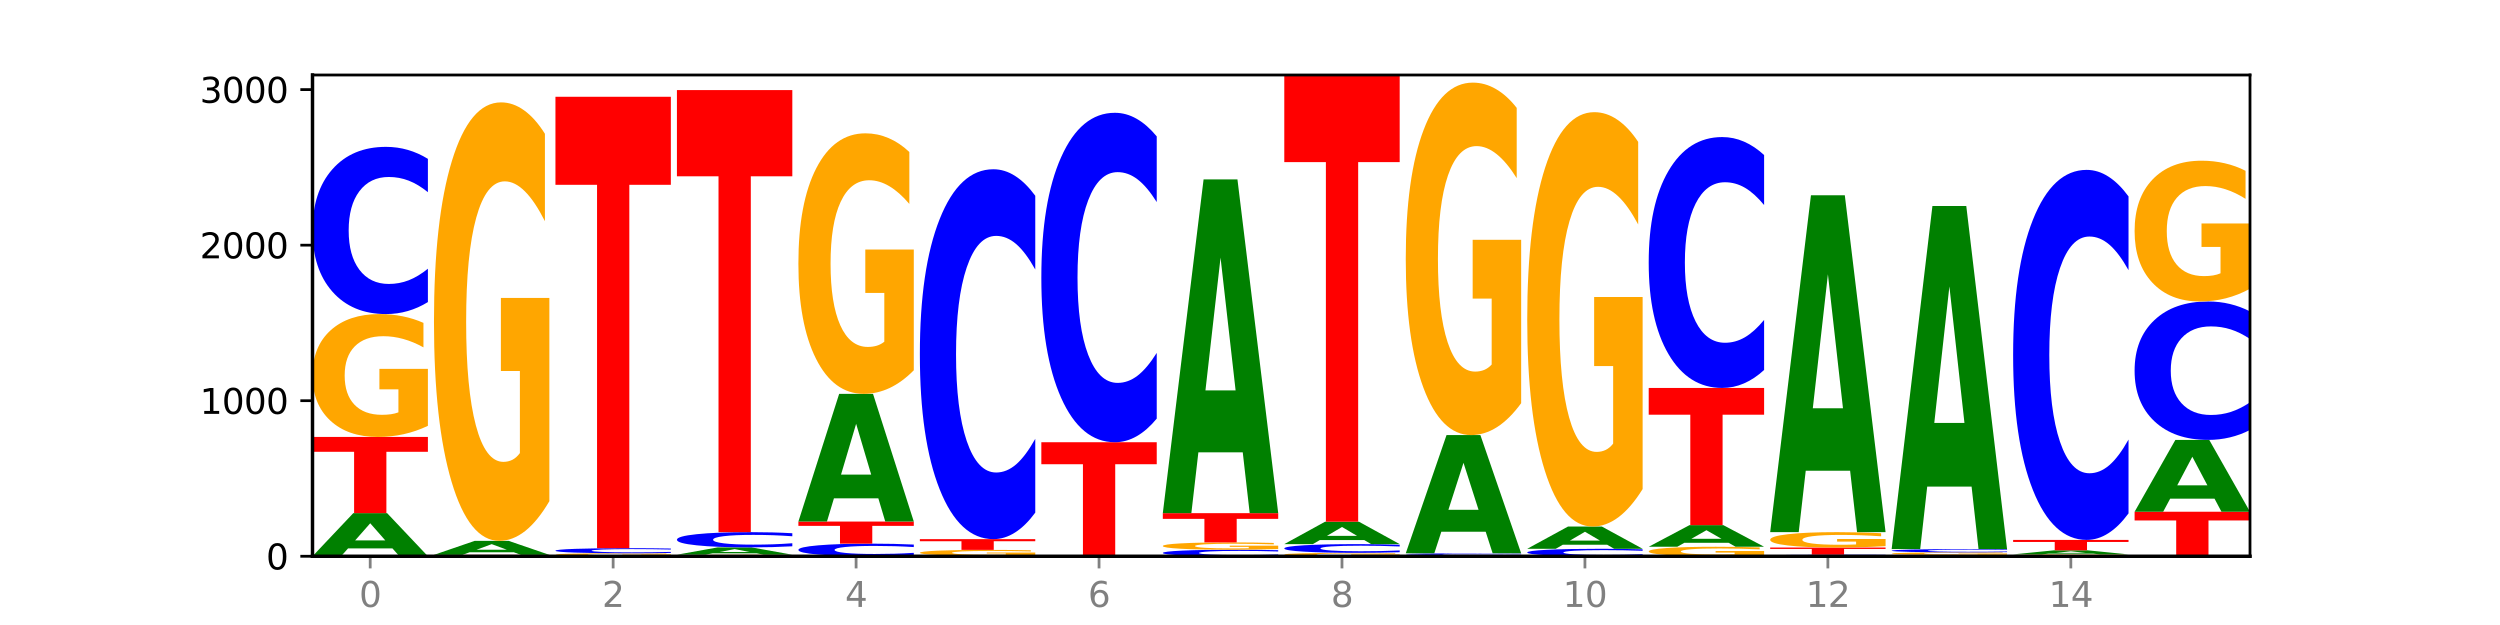 <?xml version="1.0" encoding="utf-8" standalone="no"?>
<!DOCTYPE svg PUBLIC "-//W3C//DTD SVG 1.1//EN"
  "http://www.w3.org/Graphics/SVG/1.1/DTD/svg11.dtd">
<svg xmlns:xlink="http://www.w3.org/1999/xlink" width="720pt" height="180pt" viewBox="0 0 720 180" xmlns="http://www.w3.org/2000/svg" version="1.1">
 <defs>
  <style type="text/css">*{stroke-linejoin: round; stroke-linecap: butt}</style>
 </defs>
 <g id="figure_1">
  <g id="patch_1">
   <path d="M 0 180 
L 720 180 
L 720 0 
L 0 0 
z
" style="fill: #ffffff"/>
  </g>
  <g id="axes_1">
   <g id="patch_2">
    <path d="M 90 160.2 
L 648 160.2 
L 648 21.6 
L 90 21.6 
z
" style="fill: #ffffff"/>
   </g>
   <g id="line2d_1">
    <path d="M 90 160.2 
L 648 160.2 
" clip-path="url(#pc5b04e7f2f)" style="fill: none; stroke: #000000; stroke-width: 0.5; stroke-linecap: square"/>
   </g>
   <g id="patch_3">
    <path d="M 113.022 157.94 
L 100.24 157.94 
L 98.222 160.2 
L 90 160.2 
L 101.742 147.791 
L 111.493 147.791 
L 123.235 160.2 
L 115.02 160.2 
L 113.022 157.94 
z
M 102.279 155.637 
L 110.963 155.637 
L 106.628 150.701 
L 102.279 155.637 
z
" clip-path="url(#pc5b04e7f2f)" style="fill: #008000"/>
   </g>
   <g id="patch_4">
    <path d="M 90 125.841 
L 123.235 125.841 
L 123.235 130.122 
L 111.278 130.122 
L 111.278 147.791 
L 101.98 147.791 
L 101.98 130.122 
L 90 130.122 
L 90 125.841 
z
" clip-path="url(#pc5b04e7f2f)" style="fill: #ff0000"/>
   </g>
   <g id="patch_5">
    <path d="M 123.235 122.639 
Q 119.883 124.24 116.278 125.044 
Q 112.673 125.841 108.83 125.841 
Q 100.145 125.841 95.072 121.075 
Q 90 116.309 90 108.158 
Q 90 99.912 95.162 95.182 
Q 100.331 90.452 109.321 90.452 
Q 112.785 90.452 115.958 91.095 
Q 119.138 91.731 121.954 92.989 
L 121.954 100.043 
Q 119.049 98.428 116.174 97.631 
Q 113.299 96.827 110.409 96.827 
Q 105.061 96.827 102.163 99.765 
Q 99.266 102.697 99.266 108.158 
Q 99.266 113.567 102.059 116.521 
Q 104.852 119.467 109.992 119.467 
Q 111.392 119.467 112.591 119.298 
Q 113.79 119.123 114.744 118.757 
L 114.744 112.134 
L 109.269 112.134 
L 109.269 106.235 
L 123.235 106.235 
L 123.235 122.639 
z
" clip-path="url(#pc5b04e7f2f)" style="fill: #ffa600"/>
   </g>
   <g id="patch_6">
    <path d="M 123.235 87 
Q 120.455 88.711 117.449 89.577 
Q 114.443 90.452 111.169 90.452 
Q 101.405 90.452 95.702 83.966 
Q 90 77.48 90 66.389 
Q 90 55.258 95.702 48.782 
Q 101.405 42.296 111.169 42.296 
Q 114.443 42.296 117.449 43.171 
Q 120.455 44.037 123.235 45.748 
L 123.235 55.347 
Q 120.43 53.079 117.708 52.025 
Q 114.987 50.97 111.981 50.97 
Q 106.588 50.97 103.498 55.079 
Q 100.417 59.177 100.417 66.389 
Q 100.417 73.571 103.498 77.679 
Q 106.588 81.778 111.981 81.778 
Q 114.987 81.778 117.708 80.723 
Q 120.43 79.659 123.235 77.391 
L 123.235 87 
z
" clip-path="url(#pc5b04e7f2f)" style="fill: #0000ff"/>
   </g>
   <g id="patch_7">
    <path d="M 124.984 159.797 
L 158.219 159.797 
L 158.219 159.875 
L 146.263 159.875 
L 146.263 160.2 
L 136.964 160.2 
L 136.964 159.875 
L 124.984 159.875 
L 124.984 159.797 
z
" clip-path="url(#pc5b04e7f2f)" style="fill: #ff0000"/>
   </g>
   <g id="patch_8">
    <path d="M 148.006 159.062 
L 135.225 159.062 
L 133.206 159.797 
L 124.984 159.797 
L 136.726 155.765 
L 146.477 155.765 
L 158.219 159.797 
L 150.004 159.797 
L 148.006 159.062 
z
M 137.263 158.314 
L 145.947 158.314 
L 141.612 156.71 
L 137.263 158.314 
z
" clip-path="url(#pc5b04e7f2f)" style="fill: #008000"/>
   </g>
   <g id="patch_9">
    <path d="M 158.219 144.34 
Q 154.868 150.052 151.263 152.922 
Q 147.657 155.765 143.814 155.765 
Q 135.129 155.765 130.057 138.757 
Q 124.984 121.749 124.984 92.664 
Q 124.984 63.239 130.146 46.362 
Q 135.315 29.484 144.306 29.484 
Q 147.769 29.484 150.942 31.78 
Q 154.123 34.049 156.938 38.536 
L 156.938 63.709 
Q 154.033 57.944 151.158 55.1 
Q 148.283 52.231 145.393 52.231 
Q 140.045 52.231 137.148 62.717 
Q 134.25 73.178 134.25 92.664 
Q 134.25 111.967 137.043 122.506 
Q 139.837 133.018 144.976 133.018 
Q 146.376 133.018 147.576 132.418 
Q 148.775 131.792 149.728 130.488 
L 149.728 106.854 
L 144.254 106.854 
L 144.254 85.803 
L 158.219 85.803 
L 158.219 144.34 
z
" clip-path="url(#pc5b04e7f2f)" style="fill: #ffa600"/>
   </g>
   <g id="patch_10">
    <path d="M 182.991 160.167 
L 170.209 160.167 
L 168.191 160.2 
L 159.969 160.2 
L 171.711 160.021 
L 181.462 160.021 
L 193.204 160.2 
L 184.988 160.2 
L 182.991 160.167 
z
M 172.248 160.134 
L 180.932 160.134 
L 176.596 160.063 
L 172.248 160.134 
z
" clip-path="url(#pc5b04e7f2f)" style="fill: #008000"/>
   </g>
   <g id="patch_11">
    <path d="M 193.204 159.96 
Q 189.852 159.99 186.247 160.006 
Q 182.642 160.021 178.798 160.021 
Q 170.113 160.021 165.041 159.93 
Q 159.969 159.84 159.969 159.685 
Q 159.969 159.528 165.13 159.439 
Q 170.3 159.349 179.29 159.349 
Q 182.754 159.349 185.927 159.361 
Q 189.107 159.373 191.923 159.397 
L 191.923 159.531 
Q 189.018 159.5 186.143 159.485 
Q 183.267 159.47 180.377 159.47 
Q 175.029 159.47 172.132 159.526 
Q 169.235 159.581 169.235 159.685 
Q 169.235 159.788 172.028 159.844 
Q 174.821 159.9 179.96 159.9 
Q 181.361 159.9 182.56 159.897 
Q 183.759 159.893 184.712 159.886 
L 184.712 159.761 
L 179.238 159.761 
L 179.238 159.649 
L 193.204 159.649 
L 193.204 159.96 
z
" clip-path="url(#pc5b04e7f2f)" style="fill: #ffa600"/>
   </g>
   <g id="patch_12">
    <path d="M 193.204 159.243 
Q 190.424 159.295 187.418 159.322 
Q 184.411 159.349 181.137 159.349 
Q 171.374 159.349 165.671 159.15 
Q 159.969 158.951 159.969 158.61 
Q 159.969 158.268 165.671 158.07 
Q 171.374 157.871 181.137 157.871 
Q 184.411 157.871 187.418 157.897 
Q 190.424 157.924 193.204 157.977 
L 193.204 158.271 
Q 190.399 158.202 187.677 158.169 
Q 184.956 158.137 181.95 158.137 
Q 176.557 158.137 173.467 158.263 
Q 170.386 158.389 170.386 158.61 
Q 170.386 158.831 173.467 158.957 
Q 176.557 159.083 181.95 159.083 
Q 184.956 159.083 187.677 159.05 
Q 190.399 159.018 193.204 158.948 
L 193.204 159.243 
z
" clip-path="url(#pc5b04e7f2f)" style="fill: #0000ff"/>
   </g>
   <g id="patch_13">
    <path d="M 159.969 27.871 
L 193.204 27.871 
L 193.204 53.225 
L 181.247 53.225 
L 181.247 157.871 
L 171.949 157.871 
L 171.949 53.225 
L 159.969 53.225 
L 159.969 27.871 
z
" clip-path="url(#pc5b04e7f2f)" style="fill: #ff0000"/>
   </g>
   <g id="patch_14">
    <path d="M 228.188 160.159 
Q 224.836 160.18 221.231 160.19 
Q 217.626 160.2 213.783 160.2 
Q 205.098 160.2 200.025 160.14 
Q 194.953 160.079 194.953 159.976 
Q 194.953 159.872 200.115 159.812 
Q 205.284 159.752 214.274 159.752 
Q 217.738 159.752 220.911 159.76 
Q 224.091 159.768 226.907 159.784 
L 226.907 159.873 
Q 224.002 159.853 221.127 159.843 
Q 218.252 159.833 215.362 159.833 
Q 210.014 159.833 207.116 159.87 
Q 204.219 159.907 204.219 159.976 
Q 204.219 160.045 207.012 160.082 
Q 209.805 160.119 214.945 160.119 
Q 216.345 160.119 217.544 160.117 
Q 218.743 160.115 219.697 160.11 
L 219.697 160.026 
L 214.222 160.026 
L 214.222 159.952 
L 228.188 159.952 
L 228.188 160.159 
z
" clip-path="url(#pc5b04e7f2f)" style="fill: #ffa600"/>
   </g>
   <g id="patch_15">
    <path d="M 217.975 159.368 
L 205.193 159.368 
L 203.175 159.752 
L 194.953 159.752 
L 206.695 157.647 
L 216.446 157.647 
L 228.188 159.752 
L 219.973 159.752 
L 217.975 159.368 
z
M 207.232 158.978 
L 215.916 158.978 
L 211.581 158.14 
L 207.232 158.978 
z
" clip-path="url(#pc5b04e7f2f)" style="fill: #008000"/>
   </g>
   <g id="patch_16">
    <path d="M 228.188 157.332 
Q 225.408 157.488 222.402 157.567 
Q 219.396 157.647 216.122 157.647 
Q 206.358 157.647 200.655 157.055 
Q 194.953 156.464 194.953 155.453 
Q 194.953 154.438 200.655 153.848 
Q 206.358 153.257 216.122 153.257 
Q 219.396 153.257 222.402 153.336 
Q 225.408 153.415 228.188 153.571 
L 228.188 154.446 
Q 225.383 154.24 222.661 154.143 
Q 219.94 154.047 216.934 154.047 
Q 211.541 154.047 208.451 154.422 
Q 205.37 154.795 205.37 155.453 
Q 205.37 156.108 208.451 156.482 
Q 211.541 156.856 216.934 156.856 
Q 219.94 156.856 222.661 156.76 
Q 225.383 156.663 228.188 156.456 
L 228.188 157.332 
z
" clip-path="url(#pc5b04e7f2f)" style="fill: #0000ff"/>
   </g>
   <g id="patch_17">
    <path d="M 194.953 25.945 
L 228.188 25.945 
L 228.188 50.775 
L 216.231 50.775 
L 216.231 153.257 
L 206.933 153.257 
L 206.933 50.775 
L 194.953 50.775 
L 194.953 25.945 
z
" clip-path="url(#pc5b04e7f2f)" style="fill: #ff0000"/>
   </g>
   <g id="patch_18">
    <path d="M 263.172 159.94 
Q 260.392 160.069 257.386 160.134 
Q 254.38 160.2 251.106 160.2 
Q 241.342 160.2 235.64 159.711 
Q 229.937 159.223 229.937 158.387 
Q 229.937 157.548 235.64 157.06 
Q 241.342 156.571 251.106 156.571 
Q 254.38 156.571 257.386 156.637 
Q 260.392 156.703 263.172 156.832 
L 263.172 157.555 
Q 260.367 157.384 257.646 157.305 
Q 254.924 157.225 251.918 157.225 
Q 246.526 157.225 243.436 157.535 
Q 240.354 157.843 240.354 158.387 
Q 240.354 158.928 243.436 159.238 
Q 246.526 159.546 251.918 159.546 
Q 254.924 159.546 257.646 159.467 
Q 260.367 159.387 263.172 159.216 
L 263.172 159.94 
z
" clip-path="url(#pc5b04e7f2f)" style="fill: #0000ff"/>
   </g>
   <g id="patch_19">
    <path d="M 229.937 150.21 
L 263.172 150.21 
L 263.172 151.451 
L 251.216 151.451 
L 251.216 156.571 
L 241.917 156.571 
L 241.917 151.451 
L 229.937 151.451 
L 229.937 150.21 
z
" clip-path="url(#pc5b04e7f2f)" style="fill: #ff0000"/>
   </g>
   <g id="patch_20">
    <path d="M 252.959 143.511 
L 240.178 143.511 
L 238.159 150.21 
L 229.937 150.21 
L 241.679 113.433 
L 251.43 113.433 
L 263.172 150.21 
L 254.957 150.21 
L 252.959 143.511 
z
M 242.216 136.685 
L 250.9 136.685 
L 246.565 122.056 
L 242.216 136.685 
z
" clip-path="url(#pc5b04e7f2f)" style="fill: #008000"/>
   </g>
   <g id="patch_21">
    <path d="M 263.172 106.644 
Q 259.821 110.038 256.216 111.743 
Q 252.61 113.433 248.767 113.433 
Q 240.082 113.433 235.01 103.327 
Q 229.937 93.221 229.937 75.939 
Q 229.937 58.455 235.099 48.427 
Q 240.268 38.399 249.259 38.399 
Q 252.722 38.399 255.895 39.763 
Q 259.076 41.111 261.891 43.777 
L 261.891 58.734 
Q 258.986 55.309 256.111 53.619 
Q 253.236 51.914 250.346 51.914 
Q 244.998 51.914 242.101 58.145 
Q 239.203 64.361 239.203 75.939 
Q 239.203 87.409 241.996 93.67 
Q 244.79 99.917 249.929 99.917 
Q 251.329 99.917 252.529 99.56 
Q 253.728 99.188 254.681 98.413 
L 254.681 84.371 
L 249.207 84.371 
L 249.207 71.862 
L 263.172 71.862 
L 263.172 106.644 
z
" clip-path="url(#pc5b04e7f2f)" style="fill: #ffa600"/>
   </g>
   <g id="patch_22">
    <path d="M 287.944 160.176 
L 275.162 160.176 
L 273.144 160.2 
L 264.922 160.2 
L 276.664 160.066 
L 286.415 160.066 
L 298.157 160.2 
L 289.941 160.2 
L 287.944 160.176 
z
M 277.2 160.151 
L 285.885 160.151 
L 281.549 160.097 
L 277.2 160.151 
z
" clip-path="url(#pc5b04e7f2f)" style="fill: #008000"/>
   </g>
   <g id="patch_23">
    <path d="M 298.157 159.912 
Q 294.805 159.989 291.2 160.027 
Q 287.595 160.066 283.751 160.066 
Q 275.066 160.066 269.994 159.836 
Q 264.922 159.607 264.922 159.215 
Q 264.922 158.818 270.083 158.591 
Q 275.253 158.363 284.243 158.363 
Q 287.707 158.363 290.88 158.394 
Q 294.06 158.425 296.876 158.485 
L 296.876 158.825 
Q 293.971 158.747 291.096 158.709 
Q 288.22 158.67 285.33 158.67 
Q 279.982 158.67 277.085 158.811 
Q 274.188 158.952 274.188 159.215 
Q 274.188 159.475 276.981 159.617 
Q 279.774 159.759 284.913 159.759 
Q 286.314 159.759 287.513 159.751 
Q 288.712 159.742 289.665 159.725 
L 289.665 159.406 
L 284.191 159.406 
L 284.191 159.123 
L 298.157 159.123 
L 298.157 159.912 
z
" clip-path="url(#pc5b04e7f2f)" style="fill: #ffa600"/>
   </g>
   <g id="patch_24">
    <path d="M 264.922 155.272 
L 298.157 155.272 
L 298.157 155.875 
L 286.2 155.875 
L 286.2 158.363 
L 276.902 158.363 
L 276.902 155.875 
L 264.922 155.875 
L 264.922 155.272 
z
" clip-path="url(#pc5b04e7f2f)" style="fill: #ff0000"/>
   </g>
   <g id="patch_25">
    <path d="M 298.157 147.637 
Q 295.377 151.422 292.371 153.336 
Q 289.364 155.272 286.09 155.272 
Q 276.327 155.272 270.624 140.925 
Q 264.922 126.578 264.922 102.043 
Q 264.922 77.419 270.624 63.094 
Q 276.327 48.747 286.09 48.747 
Q 289.364 48.747 292.371 50.683 
Q 295.377 52.597 298.157 56.382 
L 298.157 77.617 
Q 295.352 72.6 292.63 70.267 
Q 289.909 67.935 286.903 67.935 
Q 281.51 67.935 278.42 77.023 
Q 275.338 86.089 275.338 102.043 
Q 275.338 117.93 278.42 127.018 
Q 281.51 136.084 286.903 136.084 
Q 289.909 136.084 292.63 133.752 
Q 295.352 131.397 298.157 126.38 
L 298.157 147.637 
z
" clip-path="url(#pc5b04e7f2f)" style="fill: #0000ff"/>
   </g>
   <g id="patch_26">
    <path d="M 322.928 160.192 
L 310.146 160.192 
L 308.128 160.2 
L 299.906 160.2 
L 311.648 160.155 
L 321.399 160.155 
L 333.141 160.2 
L 324.926 160.2 
L 322.928 160.192 
z
M 312.185 160.184 
L 320.869 160.184 
L 316.534 160.166 
L 312.185 160.184 
z
" clip-path="url(#pc5b04e7f2f)" style="fill: #008000"/>
   </g>
   <g id="patch_27">
    <path d="M 333.141 160.127 
Q 329.789 160.141 326.184 160.148 
Q 322.579 160.155 318.736 160.155 
Q 310.051 160.155 304.978 160.113 
Q 299.906 160.071 299.906 159.999 
Q 299.906 159.925 305.068 159.884 
Q 310.237 159.842 319.227 159.842 
Q 322.691 159.842 325.864 159.847 
Q 329.044 159.853 331.86 159.864 
L 331.86 159.927 
Q 328.955 159.912 326.08 159.905 
Q 323.205 159.898 320.315 159.898 
Q 314.967 159.898 312.069 159.924 
Q 309.172 159.95 309.172 159.999 
Q 309.172 160.046 311.965 160.073 
Q 314.758 160.099 319.898 160.099 
Q 321.298 160.099 322.497 160.097 
Q 323.696 160.096 324.65 160.092 
L 324.65 160.034 
L 319.175 160.034 
L 319.175 159.981 
L 333.141 159.981 
L 333.141 160.127 
z
" clip-path="url(#pc5b04e7f2f)" style="fill: #ffa600"/>
   </g>
   <g id="patch_28">
    <path d="M 299.906 127.364 
L 333.141 127.364 
L 333.141 133.698 
L 321.184 133.698 
L 321.184 159.842 
L 311.886 159.842 
L 311.886 133.698 
L 299.906 133.698 
L 299.906 127.364 
z
" clip-path="url(#pc5b04e7f2f)" style="fill: #ff0000"/>
   </g>
   <g id="patch_29">
    <path d="M 333.141 120.563 
Q 330.361 123.934 327.355 125.64 
Q 324.349 127.364 321.075 127.364 
Q 311.311 127.364 305.608 114.586 
Q 299.906 101.807 299.906 79.954 
Q 299.906 58.023 305.608 45.264 
Q 311.311 32.486 321.075 32.486 
Q 324.349 32.486 327.355 34.21 
Q 330.361 35.915 333.141 39.286 
L 333.141 58.199 
Q 330.336 53.731 327.614 51.653 
Q 324.893 49.576 321.887 49.576 
Q 316.494 49.576 313.404 57.67 
Q 310.323 65.745 310.323 79.954 
Q 310.323 94.105 313.404 102.199 
Q 316.494 110.274 321.887 110.274 
Q 324.893 110.274 327.614 108.196 
Q 330.336 106.099 333.141 101.631 
L 333.141 120.563 
z
" clip-path="url(#pc5b04e7f2f)" style="fill: #0000ff"/>
   </g>
   <g id="patch_30">
    <path d="M 368.125 160.065 
Q 365.345 160.132 362.339 160.166 
Q 359.333 160.2 356.059 160.2 
Q 346.295 160.2 340.593 159.947 
Q 334.89 159.693 334.89 159.26 
Q 334.89 158.825 340.593 158.572 
Q 346.295 158.319 356.059 158.319 
Q 359.333 158.319 362.339 158.353 
Q 365.345 158.387 368.125 158.453 
L 368.125 158.828 
Q 365.32 158.74 362.599 158.699 
Q 359.877 158.657 356.871 158.657 
Q 351.479 158.657 348.389 158.818 
Q 345.307 158.978 345.307 159.26 
Q 345.307 159.54 348.389 159.701 
Q 351.479 159.861 356.871 159.861 
Q 359.877 159.861 362.599 159.82 
Q 365.32 159.778 368.125 159.69 
L 368.125 160.065 
z
" clip-path="url(#pc5b04e7f2f)" style="fill: #0000ff"/>
   </g>
   <g id="patch_31">
    <path d="M 368.125 158.128 
Q 364.774 158.223 361.169 158.271 
Q 357.563 158.319 353.72 158.319 
Q 345.035 158.319 339.963 158.035 
Q 334.89 157.751 334.89 157.266 
Q 334.89 156.776 340.052 156.495 
Q 345.221 156.213 354.212 156.213 
Q 357.675 156.213 360.848 156.251 
Q 364.029 156.289 366.844 156.364 
L 366.844 156.784 
Q 363.939 156.688 361.064 156.64 
Q 358.189 156.592 355.299 156.592 
Q 349.951 156.592 347.054 156.767 
Q 344.156 156.942 344.156 157.266 
Q 344.156 157.588 346.949 157.764 
Q 349.743 157.939 354.882 157.939 
Q 356.282 157.939 357.482 157.929 
Q 358.681 157.919 359.634 157.897 
L 359.634 157.503 
L 354.159 157.503 
L 354.159 157.152 
L 368.125 157.152 
L 368.125 158.128 
z
" clip-path="url(#pc5b04e7f2f)" style="fill: #ffa600"/>
   </g>
   <g id="patch_32">
    <path d="M 334.89 147.791 
L 368.125 147.791 
L 368.125 149.434 
L 356.168 149.434 
L 356.168 156.213 
L 346.87 156.213 
L 346.87 149.434 
L 334.89 149.434 
L 334.89 147.791 
z
" clip-path="url(#pc5b04e7f2f)" style="fill: #ff0000"/>
   </g>
   <g id="patch_33">
    <path d="M 357.912 130.279 
L 345.131 130.279 
L 343.112 147.791 
L 334.89 147.791 
L 346.632 51.658 
L 356.383 51.658 
L 368.125 147.791 
L 359.91 147.791 
L 357.912 130.279 
z
M 347.169 112.437 
L 355.853 112.437 
L 351.518 74.198 
L 347.169 112.437 
z
" clip-path="url(#pc5b04e7f2f)" style="fill: #008000"/>
   </g>
   <g id="patch_34">
    <path d="M 403.11 160.111 
Q 399.758 160.155 396.153 160.178 
Q 392.548 160.2 388.704 160.2 
Q 380.019 160.2 374.947 160.067 
Q 369.875 159.935 369.875 159.708 
Q 369.875 159.478 375.036 159.346 
Q 380.206 159.214 389.196 159.214 
Q 392.66 159.214 395.833 159.232 
Q 399.013 159.25 401.829 159.285 
L 401.829 159.482 
Q 398.924 159.437 396.049 159.414 
Q 393.173 159.392 390.283 159.392 
Q 384.935 159.392 382.038 159.474 
Q 379.141 159.555 379.141 159.708 
Q 379.141 159.858 381.934 159.94 
Q 384.727 160.022 389.866 160.022 
Q 391.267 160.022 392.466 160.018 
Q 393.665 160.013 394.618 160.003 
L 394.618 159.818 
L 389.144 159.818 
L 389.144 159.654 
L 403.11 159.654 
L 403.11 160.111 
z
" clip-path="url(#pc5b04e7f2f)" style="fill: #ffa600"/>
   </g>
   <g id="patch_35">
    <path d="M 403.11 159.035 
Q 400.33 159.124 397.324 159.169 
Q 394.317 159.214 391.043 159.214 
Q 381.28 159.214 375.577 158.877 
Q 369.875 158.539 369.875 157.961 
Q 369.875 157.381 375.577 157.044 
Q 381.28 156.706 391.043 156.706 
Q 394.317 156.706 397.324 156.751 
Q 400.33 156.797 403.11 156.886 
L 403.11 157.386 
Q 400.305 157.268 397.583 157.213 
Q 394.862 157.158 391.856 157.158 
Q 386.463 157.158 383.373 157.372 
Q 380.291 157.585 380.291 157.961 
Q 380.291 158.335 383.373 158.549 
Q 386.463 158.763 391.856 158.763 
Q 394.862 158.763 397.583 158.708 
Q 400.305 158.652 403.11 158.534 
L 403.11 159.035 
z
" clip-path="url(#pc5b04e7f2f)" style="fill: #0000ff"/>
   </g>
   <g id="patch_36">
    <path d="M 392.897 155.531 
L 380.115 155.531 
L 378.097 156.706 
L 369.875 156.706 
L 381.617 150.255 
L 391.368 150.255 
L 403.11 156.706 
L 394.894 156.706 
L 392.897 155.531 
z
M 382.153 154.334 
L 390.838 154.334 
L 386.502 151.768 
L 382.153 154.334 
z
" clip-path="url(#pc5b04e7f2f)" style="fill: #008000"/>
   </g>
   <g id="patch_37">
    <path d="M 369.875 21.6 
L 403.11 21.6 
L 403.11 46.691 
L 391.153 46.691 
L 391.153 150.255 
L 381.855 150.255 
L 381.855 46.691 
L 369.875 46.691 
L 369.875 21.6 
z
" clip-path="url(#pc5b04e7f2f)" style="fill: #ff0000"/>
   </g>
   <g id="patch_38">
    <path d="M 404.859 159.842 
L 438.094 159.842 
L 438.094 159.912 
L 426.137 159.912 
L 426.137 160.2 
L 416.839 160.2 
L 416.839 159.912 
L 404.859 159.912 
L 404.859 159.842 
z
" clip-path="url(#pc5b04e7f2f)" style="fill: #ff0000"/>
   </g>
   <g id="patch_39">
    <path d="M 438.094 159.806 
Q 435.314 159.824 432.308 159.833 
Q 429.302 159.842 426.028 159.842 
Q 416.264 159.842 410.561 159.775 
Q 404.859 159.709 404.859 159.595 
Q 404.859 159.482 410.561 159.415 
Q 416.264 159.349 426.028 159.349 
Q 429.302 159.349 432.308 159.358 
Q 435.314 159.367 438.094 159.384 
L 438.094 159.482 
Q 435.289 159.459 432.567 159.448 
Q 429.846 159.438 426.84 159.438 
Q 421.447 159.438 418.357 159.48 
Q 415.276 159.522 415.276 159.595 
Q 415.276 159.669 418.357 159.711 
Q 421.447 159.753 426.84 159.753 
Q 429.846 159.753 432.567 159.742 
Q 435.289 159.731 438.094 159.708 
L 438.094 159.806 
z
" clip-path="url(#pc5b04e7f2f)" style="fill: #0000ff"/>
   </g>
   <g id="patch_40">
    <path d="M 427.881 153.147 
L 415.099 153.147 
L 413.081 159.349 
L 404.859 159.349 
L 416.601 125.304 
L 426.352 125.304 
L 438.094 159.349 
L 429.879 159.349 
L 427.881 153.147 
z
M 417.138 146.828 
L 425.822 146.828 
L 421.487 133.286 
L 417.138 146.828 
z
" clip-path="url(#pc5b04e7f2f)" style="fill: #008000"/>
   </g>
   <g id="patch_41">
    <path d="M 438.094 116.119 
Q 434.742 120.712 431.137 123.018 
Q 427.532 125.304 423.689 125.304 
Q 415.004 125.304 409.931 111.632 
Q 404.859 97.961 404.859 74.581 
Q 404.859 50.928 410.021 37.362 
Q 415.19 23.795 424.18 23.795 
Q 427.644 23.795 430.817 25.64 
Q 433.997 27.465 436.813 31.071 
L 436.813 51.306 
Q 433.908 46.672 431.033 44.386 
Q 428.158 42.08 425.268 42.08 
Q 419.92 42.08 417.022 50.509 
Q 414.125 58.917 414.125 74.581 
Q 414.125 90.097 416.918 98.569 
Q 419.711 107.019 424.851 107.019 
Q 426.251 107.019 427.45 106.537 
Q 428.649 106.034 429.603 104.985 
L 429.603 85.988 
L 424.128 85.988 
L 424.128 69.066 
L 438.094 69.066 
L 438.094 116.119 
z
" clip-path="url(#pc5b04e7f2f)" style="fill: #ffa600"/>
   </g>
   <g id="patch_42">
    <path d="M 473.078 160.046 
Q 470.298 160.122 467.292 160.161 
Q 464.286 160.2 461.012 160.2 
Q 451.248 160.2 445.546 159.91 
Q 439.843 159.621 439.843 159.126 
Q 439.843 158.629 445.546 158.339 
Q 451.248 158.05 461.012 158.05 
Q 464.286 158.05 467.292 158.089 
Q 470.298 158.128 473.078 158.204 
L 473.078 158.633 
Q 470.273 158.531 467.552 158.484 
Q 464.83 158.437 461.824 158.437 
Q 456.432 158.437 453.342 158.621 
Q 450.26 158.804 450.26 159.126 
Q 450.26 159.446 453.342 159.63 
Q 456.432 159.813 461.824 159.813 
Q 464.83 159.813 467.552 159.766 
Q 470.273 159.718 473.078 159.617 
L 473.078 160.046 
z
" clip-path="url(#pc5b04e7f2f)" style="fill: #0000ff"/>
   </g>
   <g id="patch_43">
    <path d="M 462.865 156.883 
L 450.084 156.883 
L 448.065 158.05 
L 439.843 158.05 
L 451.585 151.644 
L 461.336 151.644 
L 473.078 158.05 
L 464.863 158.05 
L 462.865 156.883 
z
M 452.122 155.694 
L 460.806 155.694 
L 456.471 153.146 
L 452.122 155.694 
z
" clip-path="url(#pc5b04e7f2f)" style="fill: #008000"/>
   </g>
   <g id="patch_44">
    <path d="M 473.078 140.847 
Q 469.727 146.245 466.121 148.957 
Q 462.516 151.644 458.673 151.644 
Q 449.988 151.644 444.916 135.571 
Q 439.843 119.498 439.843 92.012 
Q 439.843 64.205 445.005 48.256 
Q 450.174 32.306 459.165 32.306 
Q 462.628 32.306 465.801 34.476 
Q 468.982 36.62 471.797 40.86 
L 471.797 64.649 
Q 468.892 59.201 466.017 56.514 
Q 463.142 53.802 460.252 53.802 
Q 454.904 53.802 452.007 63.712 
Q 449.109 73.597 449.109 92.012 
Q 449.109 110.254 451.902 120.213 
Q 454.696 130.148 459.835 130.148 
Q 461.235 130.148 462.434 129.581 
Q 463.634 128.989 464.587 127.757 
L 464.587 105.422 
L 459.112 105.422 
L 459.112 85.529 
L 473.078 85.529 
L 473.078 140.847 
z
" clip-path="url(#pc5b04e7f2f)" style="fill: #ffa600"/>
   </g>
   <g id="patch_45">
    <path d="M 508.063 159.953 
Q 504.711 160.076 501.106 160.138 
Q 497.501 160.2 493.657 160.2 
Q 484.972 160.2 479.9 159.832 
Q 474.828 159.464 474.828 158.835 
Q 474.828 158.198 479.989 157.833 
Q 485.159 157.467 494.149 157.467 
Q 497.612 157.467 500.786 157.517 
Q 503.966 157.566 506.782 157.663 
L 506.782 158.208 
Q 503.877 158.083 501.002 158.022 
Q 498.126 157.96 495.236 157.96 
Q 489.888 157.96 486.991 158.187 
Q 484.093 158.413 484.093 158.835 
Q 484.093 159.252 486.887 159.48 
Q 489.68 159.708 494.819 159.708 
Q 496.22 159.708 497.419 159.695 
Q 498.618 159.681 499.571 159.653 
L 499.571 159.142 
L 494.097 159.142 
L 494.097 158.686 
L 508.063 158.686 
L 508.063 159.953 
z
" clip-path="url(#pc5b04e7f2f)" style="fill: #ffa600"/>
   </g>
   <g id="patch_46">
    <path d="M 497.85 156.333 
L 485.068 156.333 
L 483.05 157.467 
L 474.828 157.467 
L 486.57 151.241 
L 496.321 151.241 
L 508.063 157.467 
L 499.847 157.467 
L 497.85 156.333 
z
M 487.106 155.177 
L 495.791 155.177 
L 491.455 152.701 
L 487.106 155.177 
z
" clip-path="url(#pc5b04e7f2f)" style="fill: #008000"/>
   </g>
   <g id="patch_47">
    <path d="M 474.828 111.73 
L 508.063 111.73 
L 508.063 119.436 
L 496.106 119.436 
L 496.106 151.241 
L 486.808 151.241 
L 486.808 119.436 
L 474.828 119.436 
L 474.828 111.73 
z
" clip-path="url(#pc5b04e7f2f)" style="fill: #ff0000"/>
   </g>
   <g id="patch_48">
    <path d="M 508.063 106.551 
Q 505.283 109.118 502.276 110.417 
Q 499.27 111.73 495.996 111.73 
Q 486.233 111.73 480.53 101.999 
Q 474.828 92.267 474.828 75.624 
Q 474.828 58.922 480.53 49.205 
Q 486.233 39.474 495.996 39.474 
Q 499.27 39.474 502.276 40.787 
Q 505.283 42.086 508.063 44.653 
L 508.063 59.057 
Q 505.258 55.653 502.536 54.071 
Q 499.815 52.489 496.808 52.489 
Q 491.416 52.489 488.326 58.654 
Q 485.244 64.803 485.244 75.624 
Q 485.244 86.401 488.326 92.565 
Q 491.416 98.715 496.808 98.715 
Q 499.815 98.715 502.536 97.133 
Q 505.258 95.536 508.063 92.133 
L 508.063 106.551 
z
" clip-path="url(#pc5b04e7f2f)" style="fill: #0000ff"/>
   </g>
   <g id="patch_49">
    <path d="M 543.047 160.168 
Q 540.267 160.184 537.261 160.192 
Q 534.255 160.2 530.981 160.2 
Q 521.217 160.2 515.514 160.14 
Q 509.812 160.079 509.812 159.976 
Q 509.812 159.873 515.514 159.812 
Q 521.217 159.752 530.981 159.752 
Q 534.255 159.752 537.261 159.76 
Q 540.267 159.768 543.047 159.784 
L 543.047 159.873 
Q 540.242 159.852 537.52 159.843 
Q 534.799 159.833 531.793 159.833 
Q 526.4 159.833 523.31 159.871 
Q 520.229 159.909 520.229 159.976 
Q 520.229 160.043 523.31 160.081 
Q 526.4 160.119 531.793 160.119 
Q 534.799 160.119 537.52 160.109 
Q 540.242 160.1 543.047 160.079 
L 543.047 160.168 
z
" clip-path="url(#pc5b04e7f2f)" style="fill: #0000ff"/>
   </g>
   <g id="patch_50">
    <path d="M 509.812 157.691 
L 543.047 157.691 
L 543.047 158.093 
L 531.09 158.093 
L 531.09 159.752 
L 521.792 159.752 
L 521.792 158.093 
L 509.812 158.093 
L 509.812 157.691 
z
" clip-path="url(#pc5b04e7f2f)" style="fill: #ff0000"/>
   </g>
   <g id="patch_51">
    <path d="M 543.047 157.29 
Q 539.695 157.491 536.09 157.592 
Q 532.485 157.691 528.642 157.691 
Q 519.957 157.691 514.884 157.094 
Q 509.812 156.497 509.812 155.475 
Q 509.812 154.442 514.974 153.849 
Q 520.143 153.257 529.133 153.257 
Q 532.597 153.257 535.77 153.337 
Q 538.95 153.417 541.766 153.574 
L 541.766 154.458 
Q 538.861 154.256 535.986 154.156 
Q 533.111 154.055 530.221 154.055 
Q 524.873 154.055 521.975 154.424 
Q 519.078 154.791 519.078 155.475 
Q 519.078 156.153 521.871 156.523 
Q 524.664 156.893 529.804 156.893 
Q 531.204 156.893 532.403 156.871 
Q 533.602 156.85 534.556 156.804 
L 534.556 155.974 
L 529.081 155.974 
L 529.081 155.234 
L 543.047 155.234 
L 543.047 157.29 
z
" clip-path="url(#pc5b04e7f2f)" style="fill: #ffa600"/>
   </g>
   <g id="patch_52">
    <path d="M 532.834 135.581 
L 520.052 135.581 
L 518.034 153.257 
L 509.812 153.257 
L 521.554 56.228 
L 531.305 56.228 
L 543.047 153.257 
L 534.832 153.257 
L 532.834 135.581 
z
M 522.091 117.573 
L 530.775 117.573 
L 526.44 78.977 
L 522.091 117.573 
z
" clip-path="url(#pc5b04e7f2f)" style="fill: #008000"/>
   </g>
   <g id="patch_53">
    <path d="M 544.796 159.797 
L 578.031 159.797 
L 578.031 159.875 
L 566.074 159.875 
L 566.074 160.2 
L 556.776 160.2 
L 556.776 159.875 
L 544.796 159.875 
L 544.796 159.797 
z
" clip-path="url(#pc5b04e7f2f)" style="fill: #ff0000"/>
   </g>
   <g id="patch_54">
    <path d="M 578.031 159.732 
Q 574.68 159.764 571.074 159.781 
Q 567.469 159.797 563.626 159.797 
Q 554.941 159.797 549.869 159.7 
Q 544.796 159.604 544.796 159.439 
Q 544.796 159.272 549.958 159.176 
Q 555.127 159.08 564.118 159.08 
Q 567.581 159.08 570.754 159.093 
Q 573.935 159.106 576.75 159.131 
L 576.75 159.274 
Q 573.845 159.242 570.97 159.225 
Q 568.095 159.209 565.205 159.209 
Q 559.857 159.209 556.96 159.269 
Q 554.062 159.328 554.062 159.439 
Q 554.062 159.548 556.855 159.608 
Q 559.649 159.668 564.788 159.668 
Q 566.188 159.668 567.387 159.664 
Q 568.587 159.661 569.54 159.653 
L 569.54 159.519 
L 564.065 159.519 
L 564.065 159.4 
L 578.031 159.4 
L 578.031 159.732 
z
" clip-path="url(#pc5b04e7f2f)" style="fill: #ffa600"/>
   </g>
   <g id="patch_55">
    <path d="M 578.031 159.013 
Q 575.251 159.046 572.245 159.063 
Q 569.239 159.08 565.965 159.08 
Q 556.201 159.08 550.499 158.953 
Q 544.796 158.827 544.796 158.61 
Q 544.796 158.393 550.499 158.266 
Q 556.201 158.139 565.965 158.139 
Q 569.239 158.139 572.245 158.156 
Q 575.251 158.173 578.031 158.207 
L 578.031 158.394 
Q 575.226 158.35 572.505 158.329 
Q 569.783 158.309 566.777 158.309 
Q 561.384 158.309 558.295 158.389 
Q 555.213 158.469 555.213 158.61 
Q 555.213 158.75 558.295 158.831 
Q 561.384 158.911 566.777 158.911 
Q 569.783 158.911 572.505 158.89 
Q 575.226 158.869 578.031 158.825 
L 578.031 159.013 
z
" clip-path="url(#pc5b04e7f2f)" style="fill: #0000ff"/>
   </g>
   <g id="patch_56">
    <path d="M 567.818 140.137 
L 555.037 140.137 
L 553.018 158.139 
L 544.796 158.139 
L 556.538 59.319 
L 566.289 59.319 
L 578.031 158.139 
L 569.816 158.139 
L 567.818 140.137 
z
M 557.075 121.796 
L 565.759 121.796 
L 561.424 82.488 
L 557.075 121.796 
z
" clip-path="url(#pc5b04e7f2f)" style="fill: #008000"/>
   </g>
   <g id="patch_57">
    <path d="M 613.016 160.151 
Q 609.664 160.176 606.059 160.188 
Q 602.454 160.2 598.61 160.2 
Q 589.925 160.2 584.853 160.128 
Q 579.781 160.055 579.781 159.931 
Q 579.781 159.806 584.942 159.734 
Q 590.112 159.662 599.102 159.662 
Q 602.565 159.662 605.739 159.672 
Q 608.919 159.682 611.735 159.701 
L 611.735 159.808 
Q 608.83 159.784 605.955 159.771 
Q 603.079 159.759 600.189 159.759 
Q 594.841 159.759 591.944 159.804 
Q 589.046 159.848 589.046 159.931 
Q 589.046 160.014 591.84 160.058 
Q 594.633 160.103 599.772 160.103 
Q 601.173 160.103 602.372 160.101 
Q 603.571 160.098 604.524 160.092 
L 604.524 159.992 
L 599.05 159.992 
L 599.05 159.902 
L 613.016 159.902 
L 613.016 160.151 
z
" clip-path="url(#pc5b04e7f2f)" style="fill: #ffa600"/>
   </g>
   <g id="patch_58">
    <path d="M 602.803 159.45 
L 590.021 159.45 
L 588.003 159.662 
L 579.781 159.662 
L 591.523 158.498 
L 601.274 158.498 
L 613.016 159.662 
L 604.8 159.662 
L 602.803 159.45 
z
M 592.059 159.234 
L 600.744 159.234 
L 596.408 158.771 
L 592.059 159.234 
z
" clip-path="url(#pc5b04e7f2f)" style="fill: #008000"/>
   </g>
   <g id="patch_59">
    <path d="M 579.781 155.496 
L 613.016 155.496 
L 613.016 156.082 
L 601.059 156.082 
L 601.059 158.498 
L 591.761 158.498 
L 591.761 156.082 
L 579.781 156.082 
L 579.781 155.496 
z
" clip-path="url(#pc5b04e7f2f)" style="fill: #ff0000"/>
   </g>
   <g id="patch_60">
    <path d="M 613.016 147.857 
Q 610.236 151.644 607.229 153.559 
Q 604.223 155.496 600.949 155.496 
Q 591.186 155.496 585.483 141.143 
Q 579.781 126.79 579.781 102.244 
Q 579.781 77.61 585.483 63.279 
Q 591.186 48.926 600.949 48.926 
Q 604.223 48.926 607.229 50.863 
Q 610.236 52.778 613.016 56.565 
L 613.016 77.808 
Q 610.21 72.789 607.489 70.456 
Q 604.768 68.122 601.761 68.122 
Q 596.369 68.122 593.279 77.214 
Q 590.197 86.284 590.197 102.244 
Q 590.197 118.138 593.279 127.23 
Q 596.369 136.3 601.761 136.3 
Q 604.768 136.3 607.489 133.967 
Q 610.21 131.611 613.016 126.592 
L 613.016 147.857 
z
" clip-path="url(#pc5b04e7f2f)" style="fill: #0000ff"/>
   </g>
   <g id="patch_61">
    <path d="M 614.765 147.388 
L 648 147.388 
L 648 149.887 
L 636.043 149.887 
L 636.043 160.2 
L 626.745 160.2 
L 626.745 149.887 
L 614.765 149.887 
L 614.765 147.388 
z
" clip-path="url(#pc5b04e7f2f)" style="fill: #ff0000"/>
   </g>
   <g id="patch_62">
    <path d="M 637.787 143.618 
L 625.005 143.618 
L 622.987 147.388 
L 614.765 147.388 
L 626.507 126.692 
L 636.258 126.692 
L 648 147.388 
L 639.785 147.388 
L 637.787 143.618 
z
M 627.044 139.777 
L 635.728 139.777 
L 631.393 131.545 
L 627.044 139.777 
z
" clip-path="url(#pc5b04e7f2f)" style="fill: #008000"/>
   </g>
   <g id="patch_63">
    <path d="M 648 123.835 
Q 645.22 125.251 642.214 125.968 
Q 639.208 126.692 635.934 126.692 
Q 626.17 126.692 620.467 121.323 
Q 614.765 115.953 614.765 106.77 
Q 614.765 97.555 620.467 92.193 
Q 626.17 86.824 635.934 86.824 
Q 639.208 86.824 642.214 87.548 
Q 645.22 88.265 648 89.681 
L 648 97.629 
Q 645.195 95.751 642.473 94.878 
Q 639.752 94.005 636.746 94.005 
Q 631.353 94.005 628.263 97.406 
Q 625.182 100.799 625.182 106.77 
Q 625.182 112.716 628.263 116.118 
Q 631.353 119.511 636.746 119.511 
Q 639.752 119.511 642.473 118.638 
Q 645.195 117.757 648 115.879 
L 648 123.835 
z
" clip-path="url(#pc5b04e7f2f)" style="fill: #0000ff"/>
   </g>
   <g id="patch_64">
    <path d="M 648 83.156 
Q 644.648 84.99 641.043 85.911 
Q 637.438 86.824 633.595 86.824 
Q 624.91 86.824 619.837 81.363 
Q 614.765 75.903 614.765 66.566 
Q 614.765 57.119 619.927 51.701 
Q 625.096 46.283 634.086 46.283 
Q 637.55 46.283 640.723 47.02 
Q 643.903 47.748 646.719 49.189 
L 646.719 57.27 
Q 643.814 55.419 640.939 54.507 
Q 638.064 53.585 635.174 53.585 
Q 629.826 53.585 626.928 56.952 
Q 624.031 60.31 624.031 66.566 
Q 624.031 72.763 626.824 76.146 
Q 629.617 79.521 634.757 79.521 
Q 636.157 79.521 637.356 79.328 
Q 638.555 79.127 639.509 78.709 
L 639.509 71.121 
L 634.034 71.121 
L 634.034 64.363 
L 648 64.363 
L 648 83.156 
z
" clip-path="url(#pc5b04e7f2f)" style="fill: #ffa600"/>
   </g>
   <g id="matplotlib.axis_1">
    <g id="xtick_1">
     <g id="line2d_2">
      <defs>
       <path id="m744581414a" d="M 0 0 
L 0 3.5 
" style="stroke: #808080; stroke-width: 0.8"/>
      </defs>
      <g>
       <use xlink:href="#m744581414a" x="106.618" y="160.2" style="fill: #808080; stroke: #808080; stroke-width: 0.8"/>
      </g>
     </g>
     <g id="text_1">
      <!-- 0 -->
      <g style="fill: #808080" transform="translate(103.436 174.798) scale(0.1 -0.1)">
       <defs>
        <path id="DejaVuSans-30" d="M 2034 4250 
Q 1547 4250 1301 3770 
Q 1056 3291 1056 2328 
Q 1056 1369 1301 889 
Q 1547 409 2034 409 
Q 2525 409 2770 889 
Q 3016 1369 3016 2328 
Q 3016 3291 2770 3770 
Q 2525 4250 2034 4250 
z
M 2034 4750 
Q 2819 4750 3233 4129 
Q 3647 3509 3647 2328 
Q 3647 1150 3233 529 
Q 2819 -91 2034 -91 
Q 1250 -91 836 529 
Q 422 1150 422 2328 
Q 422 3509 836 4129 
Q 1250 4750 2034 4750 
z
" transform="scale(0.016)"/>
       </defs>
       <use xlink:href="#DejaVuSans-30"/>
      </g>
     </g>
    </g>
    <g id="xtick_2">
     <g id="line2d_3">
      <g>
       <use xlink:href="#m744581414a" x="176.586" y="160.2" style="fill: #808080; stroke: #808080; stroke-width: 0.8"/>
      </g>
     </g>
     <g id="text_2">
      <!-- 2 -->
      <g style="fill: #808080" transform="translate(173.405 174.798) scale(0.1 -0.1)">
       <defs>
        <path id="DejaVuSans-32" d="M 1228 531 
L 3431 531 
L 3431 0 
L 469 0 
L 469 531 
Q 828 903 1448 1529 
Q 2069 2156 2228 2338 
Q 2531 2678 2651 2914 
Q 2772 3150 2772 3378 
Q 2772 3750 2511 3984 
Q 2250 4219 1831 4219 
Q 1534 4219 1204 4116 
Q 875 4013 500 3803 
L 500 4441 
Q 881 4594 1212 4672 
Q 1544 4750 1819 4750 
Q 2544 4750 2975 4387 
Q 3406 4025 3406 3419 
Q 3406 3131 3298 2873 
Q 3191 2616 2906 2266 
Q 2828 2175 2409 1742 
Q 1991 1309 1228 531 
z
" transform="scale(0.016)"/>
       </defs>
       <use xlink:href="#DejaVuSans-32"/>
      </g>
     </g>
    </g>
    <g id="xtick_3">
     <g id="line2d_4">
      <g>
       <use xlink:href="#m744581414a" x="246.555" y="160.2" style="fill: #808080; stroke: #808080; stroke-width: 0.8"/>
      </g>
     </g>
     <g id="text_3">
      <!-- 4 -->
      <g style="fill: #808080" transform="translate(243.374 174.798) scale(0.1 -0.1)">
       <defs>
        <path id="DejaVuSans-34" d="M 2419 4116 
L 825 1625 
L 2419 1625 
L 2419 4116 
z
M 2253 4666 
L 3047 4666 
L 3047 1625 
L 3713 1625 
L 3713 1100 
L 3047 1100 
L 3047 0 
L 2419 0 
L 2419 1100 
L 313 1100 
L 313 1709 
L 2253 4666 
z
" transform="scale(0.016)"/>
       </defs>
       <use xlink:href="#DejaVuSans-34"/>
      </g>
     </g>
    </g>
    <g id="xtick_4">
     <g id="line2d_5">
      <g>
       <use xlink:href="#m744581414a" x="316.524" y="160.2" style="fill: #808080; stroke: #808080; stroke-width: 0.8"/>
      </g>
     </g>
     <g id="text_4">
      <!-- 6 -->
      <g style="fill: #808080" transform="translate(313.342 174.798) scale(0.1 -0.1)">
       <defs>
        <path id="DejaVuSans-36" d="M 2113 2584 
Q 1688 2584 1439 2293 
Q 1191 2003 1191 1497 
Q 1191 994 1439 701 
Q 1688 409 2113 409 
Q 2538 409 2786 701 
Q 3034 994 3034 1497 
Q 3034 2003 2786 2293 
Q 2538 2584 2113 2584 
z
M 3366 4563 
L 3366 3988 
Q 3128 4100 2886 4159 
Q 2644 4219 2406 4219 
Q 1781 4219 1451 3797 
Q 1122 3375 1075 2522 
Q 1259 2794 1537 2939 
Q 1816 3084 2150 3084 
Q 2853 3084 3261 2657 
Q 3669 2231 3669 1497 
Q 3669 778 3244 343 
Q 2819 -91 2113 -91 
Q 1303 -91 875 529 
Q 447 1150 447 2328 
Q 447 3434 972 4092 
Q 1497 4750 2381 4750 
Q 2619 4750 2861 4703 
Q 3103 4656 3366 4563 
z
" transform="scale(0.016)"/>
       </defs>
       <use xlink:href="#DejaVuSans-36"/>
      </g>
     </g>
    </g>
    <g id="xtick_5">
     <g id="line2d_6">
      <g>
       <use xlink:href="#m744581414a" x="386.492" y="160.2" style="fill: #808080; stroke: #808080; stroke-width: 0.8"/>
      </g>
     </g>
     <g id="text_5">
      <!-- 8 -->
      <g style="fill: #808080" transform="translate(383.311 174.798) scale(0.1 -0.1)">
       <defs>
        <path id="DejaVuSans-38" d="M 2034 2216 
Q 1584 2216 1326 1975 
Q 1069 1734 1069 1313 
Q 1069 891 1326 650 
Q 1584 409 2034 409 
Q 2484 409 2743 651 
Q 3003 894 3003 1313 
Q 3003 1734 2745 1975 
Q 2488 2216 2034 2216 
z
M 1403 2484 
Q 997 2584 770 2862 
Q 544 3141 544 3541 
Q 544 4100 942 4425 
Q 1341 4750 2034 4750 
Q 2731 4750 3128 4425 
Q 3525 4100 3525 3541 
Q 3525 3141 3298 2862 
Q 3072 2584 2669 2484 
Q 3125 2378 3379 2068 
Q 3634 1759 3634 1313 
Q 3634 634 3220 271 
Q 2806 -91 2034 -91 
Q 1263 -91 848 271 
Q 434 634 434 1313 
Q 434 1759 690 2068 
Q 947 2378 1403 2484 
z
M 1172 3481 
Q 1172 3119 1398 2916 
Q 1625 2713 2034 2713 
Q 2441 2713 2670 2916 
Q 2900 3119 2900 3481 
Q 2900 3844 2670 4047 
Q 2441 4250 2034 4250 
Q 1625 4250 1398 4047 
Q 1172 3844 1172 3481 
z
" transform="scale(0.016)"/>
       </defs>
       <use xlink:href="#DejaVuSans-38"/>
      </g>
     </g>
    </g>
    <g id="xtick_6">
     <g id="line2d_7">
      <g>
       <use xlink:href="#m744581414a" x="456.461" y="160.2" style="fill: #808080; stroke: #808080; stroke-width: 0.8"/>
      </g>
     </g>
     <g id="text_6">
      <!-- 10 -->
      <g style="fill: #808080" transform="translate(450.098 174.798) scale(0.1 -0.1)">
       <defs>
        <path id="DejaVuSans-31" d="M 794 531 
L 1825 531 
L 1825 4091 
L 703 3866 
L 703 4441 
L 1819 4666 
L 2450 4666 
L 2450 531 
L 3481 531 
L 3481 0 
L 794 0 
L 794 531 
z
" transform="scale(0.016)"/>
       </defs>
       <use xlink:href="#DejaVuSans-31"/>
       <use xlink:href="#DejaVuSans-30" x="63.623"/>
      </g>
     </g>
    </g>
    <g id="xtick_7">
     <g id="line2d_8">
      <g>
       <use xlink:href="#m744581414a" x="526.429" y="160.2" style="fill: #808080; stroke: #808080; stroke-width: 0.8"/>
      </g>
     </g>
     <g id="text_7">
      <!-- 12 -->
      <g style="fill: #808080" transform="translate(520.067 174.798) scale(0.1 -0.1)">
       <use xlink:href="#DejaVuSans-31"/>
       <use xlink:href="#DejaVuSans-32" x="63.623"/>
      </g>
     </g>
    </g>
    <g id="xtick_8">
     <g id="line2d_9">
      <g>
       <use xlink:href="#m744581414a" x="596.398" y="160.2" style="fill: #808080; stroke: #808080; stroke-width: 0.8"/>
      </g>
     </g>
     <g id="text_8">
      <!-- 14 -->
      <g style="fill: #808080" transform="translate(590.036 174.798) scale(0.1 -0.1)">
       <use xlink:href="#DejaVuSans-31"/>
       <use xlink:href="#DejaVuSans-34" x="63.623"/>
      </g>
     </g>
    </g>
   </g>
   <g id="matplotlib.axis_2">
    <g id="ytick_1">
     <g id="line2d_10">
      <defs>
       <path id="mac09377f1b" d="M 0 0 
L -3.5 0 
" style="stroke: #000000; stroke-width: 0.8"/>
      </defs>
      <g>
       <use xlink:href="#mac09377f1b" x="90" y="160.2" style="stroke: #000000; stroke-width: 0.8"/>
      </g>
     </g>
     <g id="text_9">
      <!-- 0 -->
      <g transform="translate(76.638 163.999) scale(0.1 -0.1)">
       <use xlink:href="#DejaVuSans-30"/>
      </g>
     </g>
    </g>
    <g id="ytick_2">
     <g id="line2d_11">
      <g>
       <use xlink:href="#mac09377f1b" x="90" y="115.404" style="stroke: #000000; stroke-width: 0.8"/>
      </g>
     </g>
     <g id="text_10">
      <!-- 1000 -->
      <g transform="translate(57.55 119.203) scale(0.1 -0.1)">
       <use xlink:href="#DejaVuSans-31"/>
       <use xlink:href="#DejaVuSans-30" x="63.623"/>
       <use xlink:href="#DejaVuSans-30" x="127.246"/>
       <use xlink:href="#DejaVuSans-30" x="190.869"/>
      </g>
     </g>
    </g>
    <g id="ytick_3">
     <g id="line2d_12">
      <g>
       <use xlink:href="#mac09377f1b" x="90" y="70.607" style="stroke: #000000; stroke-width: 0.8"/>
      </g>
     </g>
     <g id="text_11">
      <!-- 2000 -->
      <g transform="translate(57.55 74.406) scale(0.1 -0.1)">
       <use xlink:href="#DejaVuSans-32"/>
       <use xlink:href="#DejaVuSans-30" x="63.623"/>
       <use xlink:href="#DejaVuSans-30" x="127.246"/>
       <use xlink:href="#DejaVuSans-30" x="190.869"/>
      </g>
     </g>
    </g>
    <g id="ytick_4">
     <g id="line2d_13">
      <g>
       <use xlink:href="#mac09377f1b" x="90" y="25.811" style="stroke: #000000; stroke-width: 0.8"/>
      </g>
     </g>
     <g id="text_12">
      <!-- 3000 -->
      <g transform="translate(57.55 29.61) scale(0.1 -0.1)">
       <defs>
        <path id="DejaVuSans-33" d="M 2597 2516 
Q 3050 2419 3304 2112 
Q 3559 1806 3559 1356 
Q 3559 666 3084 287 
Q 2609 -91 1734 -91 
Q 1441 -91 1130 -33 
Q 819 25 488 141 
L 488 750 
Q 750 597 1062 519 
Q 1375 441 1716 441 
Q 2309 441 2620 675 
Q 2931 909 2931 1356 
Q 2931 1769 2642 2001 
Q 2353 2234 1838 2234 
L 1294 2234 
L 1294 2753 
L 1863 2753 
Q 2328 2753 2575 2939 
Q 2822 3125 2822 3475 
Q 2822 3834 2567 4026 
Q 2313 4219 1838 4219 
Q 1578 4219 1281 4162 
Q 984 4106 628 3988 
L 628 4550 
Q 988 4650 1302 4700 
Q 1616 4750 1894 4750 
Q 2613 4750 3031 4423 
Q 3450 4097 3450 3541 
Q 3450 3153 3228 2886 
Q 3006 2619 2597 2516 
z
" transform="scale(0.016)"/>
       </defs>
       <use xlink:href="#DejaVuSans-33"/>
       <use xlink:href="#DejaVuSans-30" x="63.623"/>
       <use xlink:href="#DejaVuSans-30" x="127.246"/>
       <use xlink:href="#DejaVuSans-30" x="190.869"/>
      </g>
     </g>
    </g>
   </g>
   <g id="patch_65">
    <path d="M 90 160.2 
L 90 21.6 
" style="fill: none; stroke: #000000; stroke-linejoin: miter; stroke-linecap: square"/>
   </g>
   <g id="patch_66">
    <path d="M 648 160.2 
L 648 21.6 
" style="fill: none; stroke: #000000; stroke-width: 0.8; stroke-linejoin: miter; stroke-linecap: square"/>
   </g>
   <g id="patch_67">
    <path d="M 90 160.2 
L 648 160.2 
" style="fill: none; stroke: #000000; stroke-linejoin: miter; stroke-linecap: square"/>
   </g>
   <g id="patch_68">
    <path d="M 90 21.6 
L 648 21.6 
" style="fill: none; stroke: #000000; stroke-width: 0.8; stroke-linejoin: miter; stroke-linecap: square"/>
   </g>
  </g>
 </g>
 <defs>
  <clipPath id="pc5b04e7f2f">
   <rect x="90" y="21.6" width="558" height="138.6"/>
  </clipPath>
 </defs>
</svg>
